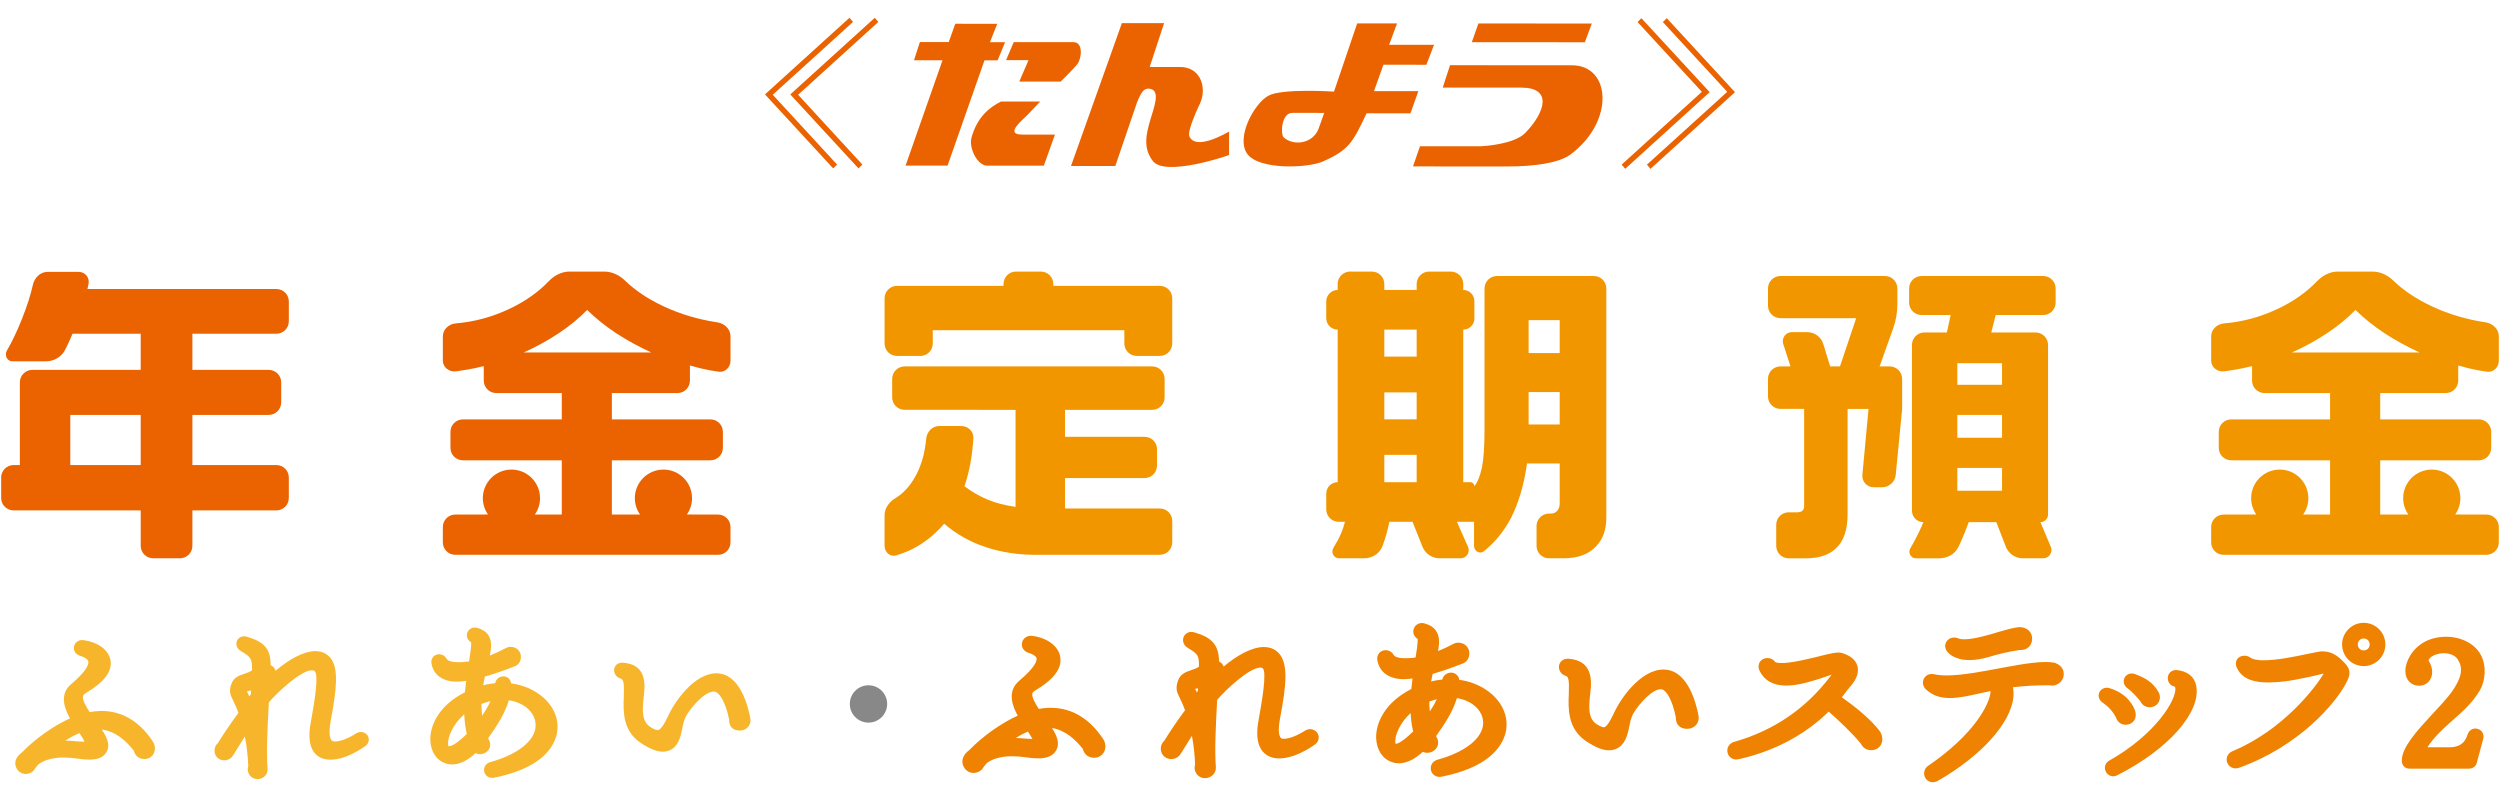 <?xml version="1.0" encoding="utf-8"?>
<!-- Generator: Adobe Illustrator 24.1.1, SVG Export Plug-In . SVG Version: 6.00 Build 0)  -->
<svg version="1.1" id="レイヤー_1" xmlns="http://www.w3.org/2000/svg" xmlns:xlink="http://www.w3.org/1999/xlink" x="0px"
	 y="0px" width="250px" height="80px" viewBox="0 0 250 80" style="enable-background:new 0 0 250 80;" xml:space="preserve">
<style type="text/css">
	.st0{fill:#1EA939;}
	.st1{fill:#FFFFFF;}
	.st2{fill:#F19500;}
	.st3{fill:#008FDD;}
	.st4{fill:#E97A13;}
	.st5{fill:#535353;}
	.st6{fill:#4C4948;}
	.st7{fill:#00913A;}
	.st8{fill:#423F3E;}
	.st9{fill:none;stroke:#FFFFFF;stroke-width:3.25;stroke-linejoin:round;}
	.st10{fill:#F25BA0;}
	.st11{fill:#1573B1;}
	.st12{fill:#F1679E;}
	.st13{fill:#EA689E;}
	.st14{fill:none;stroke:#FFFFFF;stroke-width:4.214;stroke-linejoin:round;}
	.st15{fill:#0093DC;}
	.st16{fill:#00ABEB;}
	.st17{fill:none;stroke:#FFFFFF;stroke-width:4.646;stroke-linejoin:round;}
	.st18{fill:#8FC30F;}
	.st19{fill:#1274BD;}
	.st20{fill:#35A9E4;}
	.st21{fill:#FFB935;}
	.st22{fill:#F474AD;}
	.st23{fill:#F36902;}
	.st24{fill:#32AE35;}
	.st25{fill:#00A6EF;}
	.st26{fill:#00BBF4;}
	.st27{fill:#409F4A;}
	.st28{fill:#77B13F;}
	.st29{fill:#272F64;}
	.st30{fill:#95C157;}
	.st31{fill:#E7A434;}
	.st32{opacity:0.3;}
	.st33{fill:url(#);}
	.st34{fill:#0096DF;}
	.st35{fill:#00AEE8;}
	.st36{fill:#4EC1F0;}
	.st37{fill:#6BC7F1;}
	.st38{fill:#0080CB;}
	.st39{opacity:0.22;}
	.st40{fill:#63B62F;}
	.st41{fill:#1EAA39;}
	.st42{fill:none;stroke:#8DC21F;stroke-width:0.673;stroke-linecap:round;stroke-linejoin:round;}
	.st43{fill:#8DC21F;}
	.st44{fill:#EF8200;}
	.st45{fill:#2DB1E0;}
	.st46{fill:url(#SVGID_11_);}
	.st47{fill:#EA6DA4;}
	.st48{fill:#E3007F;}
	.st49{fill:url(#SVGID_12_);}
	.st50{fill:url(#SVGID_13_);}
	.st51{fill:#AFBF00;}
	.st52{fill:url(#SVGID_14_);}
	.st53{fill:none;}
	.st54{fill:#00B3EC;}
	.st55{fill:#E75425;}
	.st56{fill:url(#SVGID_15_);}
	.st57{fill:url(#SVGID_16_);}
	.st58{fill:url(#SVGID_18_);}
	.st59{fill:url(#SVGID_20_);}
	.st60{fill:url(#SVGID_22_);}
	.st61{fill:#EC6C00;}
	.st62{fill:#F4A000;}
	.st63{fill:#00469B;}
	.st64{fill:#007AC5;}
	.st65{fill:#D7000F;}
	.st66{fill:#E95504;}
	.st67{fill:#E95205;}
	.st68{fill:#E50032;}
	.st69{fill:#E50027;}
	.st70{fill:#EA6000;}
	.st71{fill:none;stroke:#F29600;stroke-width:0.674;stroke-linecap:round;stroke-linejoin:round;}
	.st72{fill:none;stroke:#FFFFFF;stroke-width:0.678;stroke-linecap:round;stroke-linejoin:round;}
	.st73{fill:none;stroke:#F29600;stroke-width:0.678;stroke-linecap:round;stroke-linejoin:round;}
	.st74{fill:#595757;}
	.st75{fill:#FBD8AC;}
	.st76{fill:#F18E00;}
	.st77{fill:#036EB7;}
	.st78{fill:#2CA6E0;}
	.st79{fill:#F7B52C;}
	.st80{fill:none;stroke:#63B62F;stroke-width:0.676;stroke-linecap:round;stroke-linejoin:round;}
	.st81{fill:none;stroke:#FFFFFF;stroke-width:0.68;stroke-linecap:round;stroke-linejoin:round;}
	.st82{fill:none;stroke:#63B62F;stroke-width:0.68;stroke-linecap:round;stroke-linejoin:round;}
	.st83{fill:#E73817;}
	.st84{fill:#E95513;}
	.st85{opacity:0.05;}
	.st86{opacity:0.05;fill:url(#);}
	.st87{fill:#E73828;}
	.st88{clip-path:url(#SVGID_24_);}
	.st89{enable-background:new    ;}
	.st90{clip-path:url(#SVGID_28_);}
	.st91{clip-path:url(#SVGID_32_);}
	.st92{clip-path:url(#SVGID_34_);}
	.st93{fill:#0069B7;}
	.st94{fill:#5386C8;}
	.st95{fill:#005FB0;}
	.st96{fill:#7781C1;}
	.st97{clip-path:url(#SVGID_37_);}
	.st98{clip-path:url(#SVGID_39_);}
	.st99{clip-path:url(#SVGID_41_);}
	.st100{clip-path:url(#SVGID_43_);}
	.st101{fill:#956134;}
	.st102{fill:#C79F62;}
	.st103{fill:#E84478;}
	.st104{fill:#E7397C;}
	.st105{fill:#EC7DA3;}
	.st106{fill:#EE8EAE;}
	.st107{fill:#0091D7;}
	.st108{fill:#00ADEB;}
	.st109{fill:#80BE3B;}
	.st110{fill:none;stroke:#E8E751;stroke-width:0.611;stroke-linecap:round;stroke-linejoin:round;}
	.st111{fill:url(#SVGID_45_);}
	.st112{fill:url(#SVGID_46_);}
	.st113{fill:url(#SVGID_47_);}
	.st114{fill:url(#SVGID_48_);}
	.st115{fill:url(#SVGID_49_);}
	.st116{fill:url(#SVGID_50_);}
	.st117{fill:url(#SVGID_51_);}
	.st118{fill:url(#SVGID_52_);}
	.st119{fill:url(#SVGID_53_);}
	.st120{fill:url(#SVGID_54_);}
	.st121{fill:url(#SVGID_55_);}
	.st122{fill:url(#SVGID_56_);}
	.st123{fill:url(#SVGID_57_);}
	.st124{fill:url(#SVGID_58_);}
	.st125{fill:url(#SVGID_59_);}
	.st126{fill:url(#SVGID_60_);}
	.st127{fill:none;stroke:#D5DE1E;stroke-width:0.611;stroke-linecap:round;stroke-linejoin:round;}
	.st128{fill:#036EB8;}
	.st129{fill:#005EA5;}
	.st130{fill:#FFEA00;}
	.st131{fill:#ED7600;}
	.st132{fill:#00A13F;}
	.st133{fill:#FFF100;}
	.st134{fill:#F29600;}
	.st135{fill:#20AEE5;}
	.st136{fill:#E74893;}
	.st137{fill:#44AF35;}
	.st138{fill:url(#SVGID_61_);}
	.st139{fill:url(#SVGID_62_);}
	.st140{fill:url(#SVGID_63_);}
	.st141{fill:url(#SVGID_64_);}
	.st142{fill:url(#SVGID_65_);}
	.st143{fill:url(#SVGID_66_);}
	.st144{fill:url(#SVGID_67_);}
	.st145{fill:url(#SVGID_68_);}
	.st146{fill:url(#SVGID_69_);}
	.st147{fill:url(#SVGID_70_);}
	.st148{fill:url(#SVGID_71_);}
	.st149{fill:url(#SVGID_72_);}
	.st150{fill:url(#SVGID_73_);}
	.st151{fill:url(#SVGID_74_);}
	.st152{fill:url(#SVGID_75_);}
	.st153{fill:url(#SVGID_76_);}
	.st154{fill:url(#SVGID_77_);}
	.st155{fill:url(#SVGID_78_);}
	.st156{fill:#C69A56;}
	.st157{fill:#00A43D;}
	.st158{fill:#00A93A;}
	.st159{fill:#888888;}
	.st160{fill:#EB6300;}
</style>
<g>
	<g>
		<g>
			<path class="st79" d="M15.356,74.261c-1.572-2.468-3.797-3.537-6.39-3.049c-0.391-0.599-0.735-1.219-0.666-1.592
				c0.02-0.102,0.124-0.217,0.286-0.314c1.9-1.132,2.699-2.233,2.447-3.366c-0.218-0.981-1.27-1.736-2.676-1.924
				c-0.498-0.071-0.898,0.235-0.965,0.669c-0.05,0.335,0.118,0.741,0.62,0.895c0.449,0.13,0.779,0.361,0.821,0.562
				c0.049,0.265-0.11,0.914-1.736,2.289C5.877,69.468,6.499,70.943,7,71.837c-1.644,0.735-3.488,2.039-4.82,3.421
				c-0.289,0.209-0.417,0.387-0.501,0.537c-0.194,0.313-0.199,0.718-0.011,1.054c0.19,0.342,0.532,0.546,0.913,0.546
				c0.404,0,0.784-0.243,0.931-0.563c0.071-0.092,0.175-0.223,0.305-0.373c0.32-0.264,1.078-0.707,2.559-0.707
				c0.423,0,0.882,0.037,1.367,0.109c0.463,0.067,0.849,0.099,1.179,0.099c0.551,0,1.326-0.077,1.715-0.732
				c0.425-0.7,0.075-1.465-0.456-2.274c1.429,0.183,2.512,1.214,3.202,2.12c0.124,0.508,0.528,0.828,1.052,0.828
				c0.374,0,0.698-0.169,0.887-0.469C15.531,75.112,15.553,74.682,15.356,74.261z M7.949,73.312c0.296,0.44,0.438,0.702,0.509,0.853
				c-0.152,0.01-0.413-0.005-0.749-0.035c-0.404-0.039-0.797-0.061-1.173-0.066C7.017,73.747,7.488,73.495,7.949,73.312z"/>
			<path class="st79" d="M36.847,73.737c-0.147-0.484-0.771-0.7-1.22-0.403c-0.746,0.487-1.594,0.815-2.11,0.815
				c-0.135,0-0.242-0.024-0.3-0.063c-0.134-0.093-0.419-0.47-0.156-1.94c0.699-3.717,0.84-5.767-0.322-6.65
				c-0.324-0.256-0.725-0.384-1.195-0.384c-1.247,0-2.761,0.919-3.99,1.965c-0.024-0.083-0.058-0.16-0.101-0.231
				c-0.071-0.112-0.19-0.242-0.384-0.329c-0.013-1.631-0.633-2.342-2.397-2.849c-0.449-0.138-0.889,0.085-1.005,0.493
				c-0.098,0.346,0.056,0.715,0.383,0.917c1.023,0.631,1.178,0.727,1.151,1.962c-0.244,0.149-0.367,0.208-0.725,0.323l-0.115,0.038
				c-0.438,0.149-0.982,0.334-1.204,0.946c-0.297,0.763-0.127,1.155,0.166,1.723c0.224,0.467,0.388,0.851,0.522,1.219
				c-0.922,1.217-1.715,2.465-2.054,3.015c-0.229,0.203-0.345,0.461-0.345,0.769c0,0.275,0.112,0.529,0.315,0.714
				c0.447,0.403,1.209,0.302,1.533-0.23c0.434-0.703,0.825-1.326,1.19-1.91c0.192,0.965,0.3,1.913,0.343,2.965
				c-0.096,0.289-0.058,0.603,0.106,0.858c0.178,0.277,0.486,0.441,0.822,0.441c0.281,0,0.554-0.118,0.748-0.323
				c0.179-0.192,0.27-0.435,0.255-0.692c-0.134-1.654,0.002-4.225,0.099-6.102l0.029-0.556c0.851-1.014,3.214-3.212,4.306-3.212
				c0.11,0,0.197,0.024,0.261,0.075c0.482,0.367-0.06,3.383-0.382,5.182c-0.402,2.141,0.225,3.024,0.816,3.386
				c1.026,0.642,2.81,0.227,4.613-1.04C36.81,74.423,36.948,74.072,36.847,73.737z M25.104,69.042
				c-0.003,0.117-0.006,0.232-0.006,0.35l-0.16,0.25c-0.08-0.156-0.177-0.344-0.244-0.502c0.06-0.015,0.121-0.029,0.184-0.043
				C24.951,69.08,25.028,69.063,25.104,69.042z"/>
			<path class="st79" d="M54.36,69.773c-0.898-0.785-2.017-1.278-3.251-1.438c-0.054-0.459-0.413-0.699-0.764-0.699
				c-0.415,0-0.763,0.295-0.823,0.68c-0.406,0.033-0.805,0.102-1.205,0.206c0.048-0.284,0.104-0.57,0.171-0.864
				c0.902-0.26,1.872-0.594,2.917-1.004c0.404-0.109,0.686-0.499,0.686-0.934c0.01-0.275-0.088-0.534-0.274-0.73
				c-0.313-0.324-0.861-0.395-1.227-0.184c-0.553,0.295-1.083,0.541-1.605,0.748c0.174-0.832,0.203-1.498-0.153-2.042
				c-0.218-0.338-0.581-0.577-1.121-0.729c-0.475-0.126-0.93,0.157-1.013,0.604c-0.052,0.286,0.059,0.638,0.419,0.848
				c0.035,0.371-0.136,1.437-0.203,1.86l-0.008,0.048c-0.391,0.051-0.741,0.078-1.037,0.078c-0.468,0-1.063-0.065-1.225-0.364
				c-0.265-0.507-0.994-0.579-1.332-0.163c-0.156,0.19-0.212,0.433-0.161,0.677c0.121,0.651,0.478,1.153,1.027,1.45
				c0.625,0.344,1.409,0.428,2.439,0.265c-0.044,0.37-0.087,0.747-0.123,1.137c-2.611,1.32-3.505,3.326-3.462,4.796
				c0.045,1.154,0.622,2.024,1.532,2.319c0.375,0.137,1.503,0.38,2.991-1.031c0.438,0.247,1.119,0.067,1.363-0.421
				c0.151-0.296,0.133-0.643-0.044-0.92l-0.059-0.15c0.851-1.19,1.682-2.453,2.067-3.787c0.768,0.108,1.313,0.397,1.648,0.634
				c0.786,0.574,1.151,1.382,1.004,2.215c-0.255,1.376-1.939,2.623-4.509,3.332c-0.419,0.12-0.671,0.488-0.613,0.895
				c0.056,0.396,0.394,0.684,0.802,0.684c0.067,0,0.133-0.006,0.197-0.019c4.408-0.882,5.815-2.756,6.222-4.177
				C55.998,72.235,55.537,70.846,54.36,69.773z M48.148,70.395c0.292-0.115,0.59-0.208,0.898-0.281
				c-0.213,0.473-0.494,0.962-0.827,1.446C48.172,71.19,48.148,70.804,48.148,70.395z M46.423,71.433
				c0.028,0.697,0.11,1.337,0.255,1.963c-1.036,1.011-1.54,1.229-1.821,1.231c-0.021-0.021-0.051-0.111-0.051-0.229
				C44.764,73.737,45.261,72.446,46.423,71.433z"/>
			<path class="st79" d="M75.027,71.781c-0.527-2.631-1.59-4.2-2.995-4.416c-2.236-0.365-4.391,2.428-5.233,4.262
				c-0.216,0.452-0.616,1.296-1.005,1.394c-0.116,0-0.343-0.056-0.753-0.318c-0.859-0.564-0.819-1.61-0.679-2.918
				c0.107-0.907,0.24-2.036-0.423-2.823c-0.356-0.404-0.875-0.624-1.628-0.692l-0.084-0.003c-0.493,0-0.763,0.324-0.81,0.645
				c-0.06,0.404,0.199,0.801,0.596,0.922c0.333,0.107,0.426,0.37,0.367,1.811c-0.056,1.432-0.135,3.392,1.654,4.622
				c0.925,0.615,1.637,0.902,2.249,0.902c0.221,0,0.433-0.04,0.641-0.12c0.89-0.369,1.136-1.327,1.298-2.198
				c0.136-0.761,0.324-1.149,0.425-1.313c0.58-0.96,1.845-2.379,2.72-2.379c0.038,0,0.075,0.003,0.11,0.009
				c0.449,0.08,1.067,0.971,1.437,2.786c-0.005,0.354,0.081,0.621,0.263,0.812c0.185,0.192,0.453,0.29,0.798,0.29
				c0.347,0,0.659-0.142,0.857-0.386C75.029,72.425,75.098,72.107,75.027,71.781z"/>
		</g>
	</g>
	<g>
		<path class="st44" d="M103.877,70.892c-0.367-0.568-0.71-1.19-0.647-1.544c0.016-0.085,0.114-0.19,0.263-0.28
			c1.955-1.165,2.776-2.304,2.51-3.481c-0.224-1.019-1.312-1.806-2.764-1.999l-0.151-0.011c-0.454,0-0.829,0.311-0.894,0.738
			c-0.066,0.431,0.207,0.831,0.671,0.975c0.429,0.125,0.756,0.346,0.793,0.524c0.048,0.256-0.116,0.893-1.744,2.272
			c-1.248,1.061-0.654,2.549-0.142,3.478c-1.66,0.753-3.511,2.064-4.854,3.456c-0.298,0.217-0.429,0.403-0.518,0.56
			c-0.208,0.337-0.213,0.769-0.013,1.13c0.205,0.365,0.571,0.584,0.98,0.584c0.43,0,0.837-0.26,0.997-0.602
			c0.072-0.092,0.176-0.224,0.296-0.362c0.316-0.263,1.075-0.705,2.559-0.705c0.427,0,0.893,0.035,1.383,0.109
			c0.471,0.069,0.866,0.102,1.206,0.102c0.572,0,1.381-0.08,1.791-0.773c0.425-0.7,0.102-1.479-0.398-2.264
			c1.369,0.225,2.411,1.222,3.086,2.104c0.135,0.536,0.564,0.874,1.121,0.874c0.398,0,0.744-0.183,0.951-0.502
			c0.219-0.344,0.245-0.803,0.033-1.255C108.79,71.504,106.518,70.406,103.877,70.892z M102.795,73.159
			c0.236,0.355,0.372,0.588,0.448,0.739c-0.165,0-0.384-0.013-0.664-0.036c-0.344-0.034-0.682-0.055-1.007-0.064
			C101.986,73.536,102.395,73.321,102.795,73.159z"/>
		<path class="st44" d="M130.509,73.061c-0.749,0.49-1.597,0.819-2.111,0.819c-0.175,0-0.249-0.039-0.272-0.053
			c-0.126-0.089-0.396-0.454-0.135-1.912c0.613-3.247,0.974-5.809-0.347-6.813c-0.34-0.266-0.761-0.401-1.251-0.401
			c-1.259,0-2.78,0.907-4.024,1.953c-0.024-0.059-0.052-0.114-0.084-0.166c-0.074-0.116-0.193-0.248-0.381-0.341
			c-0.027-1.644-0.692-2.399-2.476-2.912c-0.486-0.151-0.966,0.096-1.092,0.539c-0.107,0.376,0.058,0.777,0.413,0.995
			c1.026,0.634,1.17,0.723,1.143,1.913c-0.231,0.138-0.354,0.195-0.7,0.306l-0.115,0.042c-0.434,0.146-1.026,0.347-1.259,0.993
			c-0.308,0.798-0.133,1.206,0.172,1.793c0.225,0.472,0.385,0.848,0.517,1.207c-0.923,1.22-1.721,2.476-2.067,3.036
			c-0.24,0.214-0.363,0.489-0.363,0.816c0,0.297,0.12,0.571,0.34,0.769c0.479,0.433,1.297,0.325,1.644-0.247
			c0.409-0.663,0.782-1.26,1.132-1.816c0.175,0.925,0.276,1.839,0.318,2.849c-0.098,0.307-0.058,0.641,0.118,0.913
			c0.19,0.297,0.521,0.473,0.882,0.473c0.302,0,0.594-0.127,0.802-0.346c0.194-0.209,0.292-0.471,0.273-0.749
			c-0.135-1.678,0.002-4.295,0.103-6.204l0.027-0.53c0.868-1.031,3.23-3.229,4.318-3.229c0.148,0,0.212,0.048,0.231,0.062
			c0.461,0.354-0.106,3.515-0.41,5.21c-0.414,2.206,0.239,3.121,0.855,3.5c1.064,0.664,2.899,0.244,4.749-1.056
			c0.34-0.226,0.487-0.608,0.377-0.971C131.677,72.978,130.998,72.739,130.509,73.061z M119.637,68.861
			c0.051-0.011,0.104-0.023,0.156-0.036c-0.002,0.088-0.002,0.173-0.004,0.262l-0.1,0.157c-0.058-0.114-0.122-0.239-0.172-0.355
			C119.554,68.88,119.594,68.87,119.637,68.861z"/>
		<path class="st44" d="M145.93,67.981c-0.076-0.472-0.455-0.718-0.827-0.718c-0.417,0-0.769,0.275-0.877,0.693
			c-0.374,0.034-0.743,0.095-1.113,0.188c0.044-0.249,0.094-0.499,0.152-0.755c0.909-0.262,1.883-0.598,2.932-1.01
			c0.436-0.119,0.736-0.538,0.736-1.002c0.012-0.295-0.092-0.574-0.294-0.784c-0.335-0.347-0.922-0.422-1.315-0.198
			c-0.525,0.28-1.029,0.518-1.526,0.719c0.161-0.81,0.174-1.467-0.184-2.011c-0.227-0.357-0.608-0.607-1.173-0.768
			c-0.516-0.138-1.009,0.172-1.099,0.66c-0.056,0.306,0.058,0.676,0.426,0.904c0.025,0.392-0.141,1.434-0.21,1.854
			c-1.232,0.159-2.027,0.045-2.197-0.264c-0.288-0.556-1.078-0.633-1.45-0.175c-0.165,0.202-0.228,0.473-0.174,0.733
			c0.128,0.679,0.499,1.203,1.073,1.513c0.631,0.347,1.419,0.438,2.438,0.286c-0.04,0.342-0.079,0.691-0.113,1.052
			c-2.653,1.351-3.564,3.403-3.521,4.909c0.048,1.199,0.648,2.101,1.594,2.408c0.391,0.144,1.545,0.394,3.068-1.03
			c0.472,0.236,1.168,0.035,1.426-0.473c0.161-0.319,0.144-0.691-0.043-0.988l-0.046-0.12c0.849-1.19,1.679-2.452,2.075-3.789
			c0.746,0.113,1.274,0.394,1.598,0.628c0.78,0.568,1.145,1.368,0.999,2.19c-0.255,1.38-1.95,2.628-4.539,3.341
			c-0.454,0.128-0.728,0.529-0.665,0.974c0.06,0.432,0.427,0.745,0.873,0.745c0.067,0,0.139-0.007,0.208-0.022
			c4.506-0.901,5.949-2.823,6.368-4.283c0.378-1.402-0.098-2.834-1.311-3.939C148.309,68.653,147.178,68.15,145.93,67.981z
			 M141.065,71.302c0.032,0.653,0.113,1.257,0.248,1.851c-1.025,0.994-1.513,1.213-1.744,1.232c-0.015-0.019-0.038-0.094-0.038-0.2
			C139.492,73.545,139.964,72.303,141.065,71.302z M143.681,69.924c-0.189,0.401-0.425,0.815-0.698,1.223
			c-0.034-0.315-0.051-0.64-0.054-0.984C143.173,70.069,143.423,69.988,143.681,69.924z M143.955,77.21L143.955,77.21v0.009V77.21z"
			/>
		<path class="st44" d="M166.751,66.988c-2.301-0.373-4.516,2.486-5.378,4.363c-0.215,0.452-0.613,1.294-0.967,1.383
			c-0.09,0-0.309-0.041-0.735-0.314c-0.844-0.554-0.803-1.601-0.663-2.908c0.11-0.932,0.247-2.095-0.444-2.912
			c-0.371-0.423-0.909-0.652-1.693-0.724l-0.091-0.003c-0.533,0-0.826,0.353-0.879,0.702c-0.064,0.44,0.217,0.87,0.646,1
			c0.279,0.09,0.393,0.286,0.334,1.786c-0.06,1.467-0.14,3.477,1.705,4.744c0.949,0.63,1.683,0.925,2.315,0.925
			c0.233,0,0.457-0.04,0.676-0.125c0.928-0.388,1.185-1.377,1.352-2.277c0.144-0.798,0.344-1.182,0.425-1.316
			c0.605-1.001,1.885-2.389,2.713-2.389c0.036,0,0.07,0.001,0.102,0.008c0.437,0.077,1.043,0.967,1.412,2.78
			c-0.005,0.373,0.089,0.653,0.286,0.859c0.198,0.206,0.484,0.313,0.851,0.313c0.371,0,0.704-0.153,0.917-0.416
			c0.21-0.262,0.284-0.602,0.209-0.949C169.3,68.823,168.204,67.212,166.751,66.988z"/>
		<path class="st44" d="M184.189,69.734c0.098-0.127,0.192-0.256,0.287-0.384c0.181-0.244,0.359-0.488,0.579-0.727
			c0.636-0.73,0.865-1.422,0.676-2.069c-0.181-0.563-0.66-0.969-1.474-1.239c-0.467-0.148-1.045-0.011-2.3,0.303l-0.267,0.066
			c-1.011,0.247-2.539,0.62-3.529,0.62c-0.506,0-0.64-0.102-0.645-0.102c-0.363-0.541-1.212-0.521-1.534,0
			c-0.163,0.265-0.171,0.587-0.025,0.879c0.476,0.98,1.372,1.478,2.664,1.478c1.248-0.001,2.662-0.463,3.794-0.835l0.204-0.071
			c0.223-0.085,0.403-0.147,0.55-0.193c-0.048,0.064-0.099,0.131-0.151,0.195c-2.436,3.216-5.665,5.412-9.597,6.53
			c-0.464,0.129-0.744,0.538-0.682,0.998c0.06,0.444,0.434,0.767,0.889,0.767c0.078,0,0.159-0.01,0.236-0.028
			c4.368-0.97,7.271-3.062,9.007-4.764c0.817,0.728,2.352,2.13,3.226,3.229c0.19,0.392,0.571,0.633,1.009,0.633
			c0.42,0,0.773-0.188,0.971-0.519c0.216-0.359,0.21-0.839-0.041-1.299C187.044,71.826,185.187,70.44,184.189,69.734z"/>
		<path class="st44" d="M205.55,66.304l-0.098-0.031c-1.119-0.221-3.067,0.095-5.328,0.523l-0.116,0.021
			c-1.794,0.34-3.827,0.726-5.354,0.726c-0.493,0-0.912-0.041-1.236-0.119c-0.447-0.112-0.899,0.109-1.062,0.513
			c-0.138,0.348-0.043,0.735,0.249,1.013c0.626,0.583,1.382,0.854,2.382,0.854c0.859,0,1.823-0.202,2.899-0.448l0.652-0.14
			c0.169-0.036,0.341-0.073,0.522-0.113c-0.043,1.32-1.721,4.392-6.219,7.458c-0.352,0.232-0.509,0.651-0.39,1.041
			c0.113,0.372,0.446,0.621,0.829,0.621c0.167,0,0.335-0.045,0.505-0.139c4.362-2.502,7.33-5.804,7.56-8.418
			c0.025-0.338,0.007-0.652-0.052-0.941c1.099-0.129,2.233-0.196,3.381-0.196l0.291,0.001c0.709,0.166,1.413-0.392,1.413-1.115
			C206.379,66.668,205.756,66.393,205.55,66.304z"/>
		<path class="st44" d="M196.95,66.007c0.585,0,1.238-0.105,1.944-0.312c0.702-0.211,1.779-0.512,3.057-0.694
			c0.729,0.055,1.263-0.425,1.263-1.138c0-0.656-0.479-1.119-1.235-1.154c-0.389,0.019-1.004,0.158-2.057,0.467
			c-0.997,0.301-2.501,0.754-3.491,0.754c-0.328,0-0.512-0.05-0.61-0.095c-0.492-0.213-1.051-0.006-1.236,0.443
			c-0.138,0.332-0.051,0.711,0.225,0.988C195.293,65.751,196.033,66.007,196.95,66.007z"/>
		<path class="st44" d="M217.628,67c-0.454,0-0.803,0.301-0.846,0.732c-0.047,0.443,0.244,0.832,0.626,0.907
			c0.013,0.004,0.113,0.044,0.125,0.129c0.167,1.151-1.955,4.668-6.597,7.286c-0.345,0.189-0.513,0.564-0.419,0.937
			c0.097,0.374,0.425,0.637,0.802,0.637c0.132,0,0.263-0.031,0.389-0.094c5.132-2.586,8.457-6.367,7.906-8.982
			C219.442,67.669,218.752,67.106,217.628,67z"/>
		<path class="st44" d="M211.595,71.732c0.132,0.454,0.506,0.744,0.968,0.744c0.343,0,0.633-0.138,0.819-0.386
			c0.197-0.266,0.248-0.625,0.134-0.994c-0.131-0.397-0.706-1.731-2.584-2.286c-0.44-0.134-0.898,0.1-1.03,0.509
			c-0.109,0.332,0.019,0.691,0.327,0.914C211.028,70.798,211.348,71.282,211.595,71.732z"/>
		<path class="st44" d="M212.731,68.811c0.467,0.338,1.031,0.965,1.314,1.324c0.147,0.353,0.512,0.592,0.925,0.592
			c0.376,0,0.708-0.186,0.887-0.499c0.183-0.317,0.179-0.699-0.007-1.02c-0.54-0.971-1.307-1.411-2.362-1.805
			c-0.45-0.172-0.943,0.058-1.08,0.486C212.3,68.229,212.427,68.59,212.731,68.811z"/>
		<path class="st44" d="M236.372,62.282c-1.192,0-2.163,0.971-2.163,2.165c0,1.192,0.971,2.163,2.163,2.163
			c1.195,0,2.164-0.97,2.164-2.163C238.537,63.253,237.568,62.282,236.372,62.282z M236.372,63.851c0.34,0,0.597,0.256,0.597,0.596
			c0,0.338-0.256,0.594-0.597,0.594c-0.337,0-0.594-0.256-0.594-0.594C235.779,64.107,236.035,63.851,236.372,63.851z"/>
		<path class="st44" d="M232.255,65.137c-0.246,0-0.542,0.06-1.078,0.169l-0.477,0.096c-1.104,0.235-2.951,0.627-4.32,0.627
			c-0.861,0-1.194-0.157-1.313-0.248c-0.429-0.335-1.103-0.257-1.362,0.157c-0.089,0.149-0.21,0.461,0.005,0.888
			c0.611,1.272,2.072,1.419,3.117,1.419c0.476,0,1.011-0.034,1.635-0.105c1.038-0.117,3.164-0.597,3.858-0.775
			c0.012,0.008,0.022,0.013,0.036,0.025c-0.812,1.346-4,5.588-9.1,7.727c-0.427,0.177-0.657,0.58-0.575,1.004
			c0.086,0.422,0.448,0.718,0.885,0.718c0.11,0,0.225-0.019,0.344-0.061c6.081-2.196,9.65-6.481,10.688-8.439
			c0.386-0.732,0.6-1.311-0.175-2.086C233.878,65.689,233.264,65.137,232.255,65.137z"/>
		<path class="st44" d="M247.538,72.853c-0.35,0-0.65,0.221-0.768,0.573c-0.276,0.901-0.846,1.303-1.842,1.303h-2.188
			c0.64-0.981,1.459-1.75,2.2-2.412l0.34-0.301c1.01-0.892,1.967-1.733,2.707-2.982c0.528-0.89,0.725-2.46,0.059-3.606
			c-0.612-1.082-1.938-1.753-3.457-1.753c-0.739,0-1.452,0.166-2.071,0.479c-1.299,0.683-1.98,1.991-1.98,2.932
			c0,0.888,0.555,1.487,1.382,1.487c0.495,0,0.919-0.256,1.125-0.667c0.34-0.608,0.125-1.357-0.183-1.845
			c-0.031-0.052,0.096-0.254,0.306-0.401c0.309-0.211,0.762-0.338,1.216-0.338c0.616,0,1.129,0.225,1.38,0.603
			c0.453,0.676,0.452,1.411-0.017,2.325c-0.474,0.978-1.343,1.906-2.04,2.651l-0.447,0.482c-1.582,1.719-3.078,3.343-3.078,4.675
			c0,0.492,0.319,0.81,0.813,0.81h5.874c0.414,0,0.736-0.242,0.813-0.598l0.638-2.376c0.074-0.254,0.029-0.515-0.121-0.716
			C248.046,72.974,247.799,72.853,247.538,72.853z"/>
	</g>
	<path class="st159" d="M88.716,70.395c0,1.031-0.836,1.867-1.867,1.867c-1.032,0-1.867-0.836-1.867-1.867
		c0-1.031,0.836-1.867,1.867-1.867C87.88,68.528,88.716,69.364,88.716,70.395z"/>
</g>
<g>
	<path class="st160" d="M85.304,2.192l-0.357-0.416l-8.236,7.47L76.5,9.443l6.818,7.396l0.388-0.384c0,0-6.065-6.584-6.431-6.98
		C77.673,9.114,85.304,2.192,85.304,2.192z"/>
	<path class="st160" d="M87.479,1.777l-8.238,7.471L79.03,9.444l6.82,7.397l0.388-0.384c0,0-6.067-6.584-6.426-6.98
		c0.396-0.361,8.023-7.282,8.023-7.282L87.479,1.777z"/>
	<path class="st160" d="M166.678,1.819l-0.395,0.384c0,0,6.072,6.58,6.441,6.981c-0.406,0.36-8.03,7.279-8.03,7.279l0.356,0.423
		l8.449-7.668L166.678,1.819z"/>
	<path class="st160" d="M164.14,1.817l-0.388,0.384c0,0,6.07,6.58,6.434,6.981c-0.395,0.36-8.022,7.279-8.022,7.279l0.356,0.422
		l8.447-7.668L164.14,1.817z"/>
	<polygon class="st160" points="99.764,6.036 100.506,4.222 98.992,4.222 99.726,2.379 95.529,2.376 94.875,4.209 91.987,4.207 
		91.399,6.027 94.251,6.028 90.558,16.557 94.757,16.56 98.448,6.036 	"/>
	<path class="st160" d="M107.359,4.216l-5.986-0.004l-0.766,1.802l2.242,0.001c0,0-0.151,0.379-0.563,1.308
		c-0.175,0.402-0.357,0.838-0.357,0.838l4.141,0.002c0,0,1.296-1.281,1.662-1.745C108.178,5.844,108.338,4.216,107.359,4.216z"/>
	<path class="st160" d="M102.822,11.418c0.266-0.293,1.193-1.263,1.193-1.263l-3.917-0.002c-1.135,0.572-2.366,1.519-2.947,3.602
		c-0.293,1.063,0.6,2.811,1.567,2.811l5.666,0.003l1.111-3.11l-3.288-0.002C100.346,13.457,102.394,11.893,102.822,11.418z"/>
	<path class="st160" d="M118.943,13.658c-0.28-0.574,1.081-3.357,1.081-3.357c0.712-1.666-0.051-3.683-2.135-3.601l-2.92-0.001
		l1.441-4.385l-4.22-0.002l-5.091,14.288l4.432,0.002l2.168-6.349c0.453-1.125,0.739-1.494,1.341-1.367
		c1.03,0.213,0.335,1.914-0.001,3.078c-0.414,1.41-0.771,2.866,0.266,4.161c1.219,1.517,7.156-0.431,7.601-0.628l0.001-2.341
		C122.414,13.424,119.607,15.043,118.943,13.658z"/>
	<path class="st160" d="M137.401,9.11l0.941-2.636l4.295,0.003l0.766-1.996l-4.489-0.003l0.79-2.135l-1.625-0.001l-2.361-0.001
		L133.4,9.162c0,0-5.207-0.35-6.575,0.416c-1.413,0.784-3.242,4.145-2.118,5.783c1.144,1.661,6.109,1.466,7.633,0.77
		c2.49-1.131,2.902-1.781,4.321-4.801l4.387,0.002l0.787-2.218L137.401,9.11z M131.868,12.845c-0.59,1.594-2.596,1.755-3.511,0.879
		c-0.308-0.297-0.24-2.438,0.886-2.438l3.178,0.005L131.868,12.845z"/>
	<polygon class="st160" points="159.181,2.353 147.841,2.347 147.182,4.218 158.486,4.225 	"/>
	<path class="st160" d="M157.199,6.528l-12.196-0.007l-0.731,2.238l7.865,0.004c3.133,0.002,2.395,2.458,0.39,4.53
		c-1.071,1.104-4.009,1.337-4.617,1.336l-5.911-0.004l-0.699,2.017l9.428,0.005c2.85,0.001,5.247-0.378,6.36-1.225
		C161.497,12.1,161.081,6.53,157.199,6.528z"/>
</g>
<g>
	<g>
		<path class="st160" d="M7.878,27.188c0.639,0,1.112,0.591,0.974,1.215l-0.11,0.499h18.895c0.688,0,1.246,0.558,1.246,1.245v1.982
			c0,0.687-0.558,1.245-1.246,1.245H19.24v3.615h7.636c0.687,0,1.244,0.557,1.244,1.245v2.014c0,0.687-0.557,1.244-1.244,1.244
			H19.24v5.012h8.396c0.688,0,1.246,0.557,1.246,1.245v2.046c0,0.688-0.558,1.245-1.246,1.245H19.24v3.544
			c0,0.687-0.558,1.245-1.244,1.245h-2.681c-0.687,0-1.244-0.557-1.244-1.245v-3.544H1.359c-0.686,0-1.243-0.558-1.243-1.245v-2.046
			c0-0.687,0.558-1.245,1.243-1.245h0.627v-8.271c0-0.687,0.557-1.245,1.245-1.245H14.07v-3.615H7.252
			c-0.239,0.595-0.494,1.146-0.765,1.653c-0.372,0.697-1.119,1.106-1.907,1.106H1.233c-0.538,0-0.809-0.62-0.537-1.084
			c0.514-0.878,1.018-1.94,1.512-3.182c0.493-1.244,0.853-2.369,1.078-3.377c0.159-0.715,0.734-1.301,1.468-1.301H7.878z
			 M7.029,46.504h7.041v-5.012H7.029V46.504z"/>
		<path class="st134" d="M104.085,27.157c0.687,0,1.244,0.557,1.244,1.245v0.182h10.649c0.688,0,1.246,0.557,1.246,1.245v4.52
			c0,0.687-0.558,1.245-1.246,1.245h-2.299c-0.687,0-1.245-0.558-1.245-1.245v-1.326H93.277v1.326c0,0.687-0.558,1.245-1.244,1.245
			h-2.33c-0.688,0-1.246-0.558-1.246-1.245v-4.52c0-0.688,0.558-1.245,1.246-1.245h10.648v-0.182c0-0.687,0.558-1.245,1.245-1.245
			H104.085z M89.217,37.885c0-0.687,0.557-1.245,1.246-1.245h24.755c0.687,0,1.244,0.558,1.244,1.245v1.855
			c0,0.688-0.558,1.246-1.244,1.246h-8.715v2.695h7.954c0.688,0,1.245,0.557,1.245,1.245v1.634c0,0.687-0.557,1.245-1.245,1.245
			h-7.954v3.044h9.476c0.688,0,1.246,0.558,1.246,1.245v2.141c0,0.687-0.558,1.244-1.246,1.244h-12.52
			c-1.693,0-3.315-0.253-4.869-0.761c-1.555-0.506-2.945-1.29-4.171-2.347c-0.761,0.888-1.623,1.623-2.585,2.204
			c-0.662,0.4-1.401,0.722-2.218,0.967c-0.602,0.181-1.161-0.329-1.161-0.959v-3.061c0-0.731,0.491-1.351,1.117-1.731
			c0.766-0.465,1.414-1.17,1.944-2.115c0.603-1.074,0.97-2.342,1.103-3.802c0.063-0.694,0.602-1.273,1.3-1.273h2.204
			c0.676,0,1.249,0.532,1.213,1.207c-0.093,1.717-0.389,3.324-0.888,4.818c0.761,0.571,1.543,1.021,2.347,1.349
			c0.805,0.328,1.724,0.565,2.76,0.713v-9.705H90.463c-0.689,0-1.246-0.558-1.246-1.246V37.885z"/>
		<path class="st134" d="M137.186,27.157c0.687,0,1.245,0.557,1.245,1.245v0.594h3.235v-0.594c0-0.687,0.557-1.245,1.245-1.245
			h2.173c0.686,0,1.243,0.557,1.243,1.245v0.594l0,0c0.614,0,1.111,0.497,1.111,1.111v1.744c0,0.613-0.496,1.111-1.111,1.111l0,0
			v15.256h0.699c0.227,0,0.411,0.184,0.411,0.412l0,0c0.34-0.444,0.593-1.083,0.762-1.918c0.17-0.835,0.253-2.099,0.253-3.791
			V28.846c0-0.687,0.558-1.245,1.246-1.245h9.69c0.687,0,1.244,0.557,1.244,1.245V51.77c0,1.205-0.338,2.157-1.014,2.854
			c-0.741,0.804-1.829,1.206-3.267,1.206h-1.45c-0.689,0-1.246-0.557-1.246-1.245v-1.983c0-0.687,0.558-1.245,1.246-1.245h0.181
			c0.276,0,0.492-0.094,0.65-0.285c0.158-0.19,0.238-0.433,0.238-0.729v-3.997h-3.267c-0.297,2.115-0.836,3.945-1.619,5.487
			c-0.693,1.304-1.592,2.403-2.7,3.295c-0.407,0.327-0.978-0.022-0.978-0.543v-2.403h-1.712l1.112,2.51
			c0.238,0.535-0.155,1.137-0.742,1.137h-2.107c-0.752,0-1.43-0.459-1.708-1.156l-0.995-2.492h-2.317
			c-0.185,0.924-0.419,1.746-0.703,2.465c-0.288,0.732-1.023,1.182-1.809,1.182h-2.522c-0.529,0-0.838-0.59-0.562-1.041
			c0.16-0.261,0.309-0.518,0.442-0.768c0.307-0.571,0.545-1.183,0.713-1.839h-0.625c-0.687,0-1.246-0.557-1.246-1.244V49.36
			c0-0.631,0.512-1.142,1.142-1.142l0,0V32.961l0,0c-0.63,0-1.142-0.512-1.142-1.143v-1.68c0-0.631,0.512-1.142,1.142-1.142l0,0
			v-0.594c0-0.687,0.556-1.245,1.245-1.245H137.186z M138.431,35.657h3.235v-2.696h-3.235V35.657z M138.431,41.936h3.235v-2.695
			h-3.235V41.936z M138.431,48.218h3.235V45.49h-3.235V48.218z M152.862,35.308h3.108V32.01h-3.108V35.308z M152.862,42.445h3.108
			v-3.236h-3.108V42.445z"/>
		<path class="st134" d="M188.493,27.601c0.688,0,1.244,0.557,1.244,1.245v1.57c0,0.824-0.142,1.641-0.417,2.418l-1.359,3.807h1.009
			c0.686,0,1.244,0.558,1.244,1.245v3.037l-0.641,6.563c-0.068,0.702-0.659,1.239-1.365,1.239h-0.841
			c-0.669,0-1.191-0.574-1.129-1.239l0.614-6.595h-2.094v10.531c0,1.565-0.391,2.707-1.173,3.426
			c-0.697,0.655-1.692,0.983-2.981,0.983h-1.737c-0.688,0-1.245-0.557-1.245-1.245v-2.11c0-0.688,0.557-1.245,1.245-1.245h0.848
			c0.464,0,0.699-0.211,0.699-0.635V40.89h-2.372c-0.686,0-1.244-0.557-1.244-1.244v-1.76c0-0.687,0.558-1.245,1.244-1.245h1.008
			l-0.727-2.241c-0.189-0.585,0.247-1.185,0.863-1.185h1.537c0.739,0,1.394,0.484,1.608,1.19l0.685,2.235h0.982l1.619-4.822h-7.574
			c-0.686,0-1.244-0.557-1.244-1.244v-1.728c0-0.687,0.558-1.245,1.244-1.245H188.493z M204.319,27.601
			c0.689,0,1.246,0.557,1.246,1.245v1.411c0,0.687-0.558,1.245-1.246,1.245h-4.748l-0.444,1.745h4.433
			c0.686,0,1.245,0.558,1.245,1.245v16.96c0,0.42-0.341,0.761-0.763,0.761l0,0l1.04,2.469c0.229,0.545-0.17,1.147-0.763,1.147
			h-2.045c-0.747,0-1.422-0.463-1.693-1.161l-0.948-2.455h-2.758c-0.255,0.698-0.529,1.38-0.826,2.046
			c-0.073,0.166-0.147,0.325-0.222,0.473c-0.353,0.709-1.118,1.098-1.91,1.098h-2.332c-0.51,0-0.809-0.564-0.55-1.002
			c0.093-0.154,0.189-0.323,0.288-0.505c0.401-0.729,0.74-1.431,1.016-2.109l0,0c-0.631,0-1.143-0.511-1.143-1.142v-16.58
			c0-0.687,0.558-1.245,1.245-1.245h2.245l0.38-1.745h-2.91c-0.686,0-1.244-0.558-1.244-1.245v-1.411
			c0-0.687,0.558-1.245,1.244-1.245H204.319z M195.732,38.48h4.472v-2.157h-4.472V38.48z M195.732,43.776h4.472v-2.284h-4.472
			V43.776z M195.732,49.073h4.472v-2.283h-4.472V49.073z"/>
		<path class="st160" d="M67.749,39.305c0.687,0,1.244-0.558,1.244-1.245v-1.515c0.719,0.212,1.364,0.37,1.935,0.476
			c0.284,0.053,0.605,0.104,0.958,0.151c0.642,0.086,1.166-0.463,1.166-1.11v-2.426c0-0.731-0.601-1.294-1.325-1.403
			c-1.886-0.283-3.655-0.806-5.304-1.57c-1.585-0.736-2.899-1.61-3.944-2.623c-0.556-0.538-1.284-0.882-2.058-0.882h-3.474
			c-0.794,0-1.528,0.396-2.078,0.968c-1.058,1.101-2.355,2.016-3.892,2.743c-1.735,0.825-3.534,1.315-5.395,1.469
			c-0.701,0.058-1.297,0.594-1.297,1.299v2.426c0,0.688,0.653,1.166,1.333,1.068c0.271-0.039,0.546-0.08,0.824-0.125
			c0.74-0.115,1.384-0.248,1.934-0.397v1.452c0,0.687,0.557,1.245,1.245,1.245h6.558v2.632h-9.889c-0.687,0-1.244,0.558-1.244,1.246
			v1.601c0,0.688,0.557,1.245,1.244,1.245h9.889v5.424h-2.695c0.326-0.464,0.52-1.028,0.52-1.638c0-1.58-1.28-2.859-2.86-2.859
			c-1.579,0-2.86,1.279-2.86,2.859c0,0.608,0.193,1.169,0.516,1.633h-0.362c0,0.002,0,0.003,0.001,0.006h-2.91
			c-0.687,0-1.245,0.557-1.245,1.245v1.538c0,0.687,0.558,1.244,1.245,1.244h26.277c0.688,0,1.245-0.557,1.245-1.244v-1.538
			c0-0.687-0.557-1.245-1.245-1.245h-2.625l0.003-0.006h-0.494c0.323-0.463,0.516-1.025,0.516-1.633c0-1.58-1.281-2.859-2.861-2.859
			c-1.58,0-2.86,1.279-2.86,2.859c0,0.611,0.195,1.174,0.52,1.638h-2.816v-5.424h9.855c0.689,0,1.246-0.557,1.246-1.245v-1.601
			c0-0.688-0.558-1.246-1.246-1.246h-9.855v-2.632H67.749z M52.374,35.244c1.225-0.548,2.384-1.183,3.472-1.903
			c1.089-0.719,2.046-1.501,2.87-2.347c0.888,0.867,1.866,1.649,2.934,2.347c1.068,0.698,2.226,1.333,3.474,1.903H52.374z"/>
		<path class="st134" d="M244.579,39.305c0.687,0,1.245-0.558,1.245-1.245v-1.515c0.719,0.212,1.363,0.37,1.935,0.476
			c0.286,0.053,0.605,0.104,0.958,0.151c0.643,0.086,1.167-0.463,1.167-1.11v-2.426c0-0.731-0.603-1.294-1.326-1.403
			c-1.887-0.283-3.655-0.806-5.305-1.57c-1.585-0.736-2.898-1.61-3.943-2.623c-0.556-0.538-1.286-0.882-2.059-0.882h-3.474
			c-0.793,0-1.527,0.396-2.078,0.968c-1.058,1.101-2.355,2.016-3.891,2.743c-1.736,0.825-3.534,1.315-5.396,1.469
			c-0.7,0.058-1.297,0.594-1.297,1.299v2.426c0,0.688,0.652,1.166,1.333,1.068c0.271-0.039,0.546-0.08,0.824-0.125
			c0.74-0.115,1.385-0.248,1.934-0.397v1.452c0,0.687,0.559,1.245,1.246,1.245h6.557v2.632h-9.888c-0.687,0-1.245,0.558-1.245,1.246
			v1.601c0,0.688,0.558,1.245,1.245,1.245h9.888v5.424h-2.694c0.326-0.464,0.52-1.028,0.52-1.638c0-1.58-1.28-2.859-2.86-2.859
			c-1.58,0-2.861,1.279-2.861,2.859c0,0.608,0.193,1.169,0.516,1.633h-0.361c0,0.002,0,0.003,0.001,0.006h-2.91
			c-0.687,0-1.244,0.557-1.244,1.245v1.538c0,0.687,0.558,1.244,1.244,1.244h26.277c0.689,0,1.246-0.557,1.246-1.244v-1.538
			c0-0.687-0.558-1.245-1.246-1.245h-2.624l0.002-0.006h-0.494c0.323-0.463,0.516-1.025,0.516-1.633c0-1.58-1.281-2.859-2.861-2.859
			c-1.58,0-2.859,1.279-2.859,2.859c0,0.611,0.194,1.174,0.52,1.638h-2.816v-5.424h9.856c0.689,0,1.246-0.557,1.246-1.245v-1.601
			c0-0.688-0.557-1.246-1.246-1.246h-9.856v-2.632H244.579z M229.204,35.244c1.226-0.548,2.384-1.183,3.473-1.903
			c1.089-0.719,2.046-1.501,2.87-2.347c0.887,0.867,1.866,1.649,2.933,2.347c1.068,0.698,2.226,1.333,3.474,1.903H229.204z"/>
	</g>
</g>
</svg>
